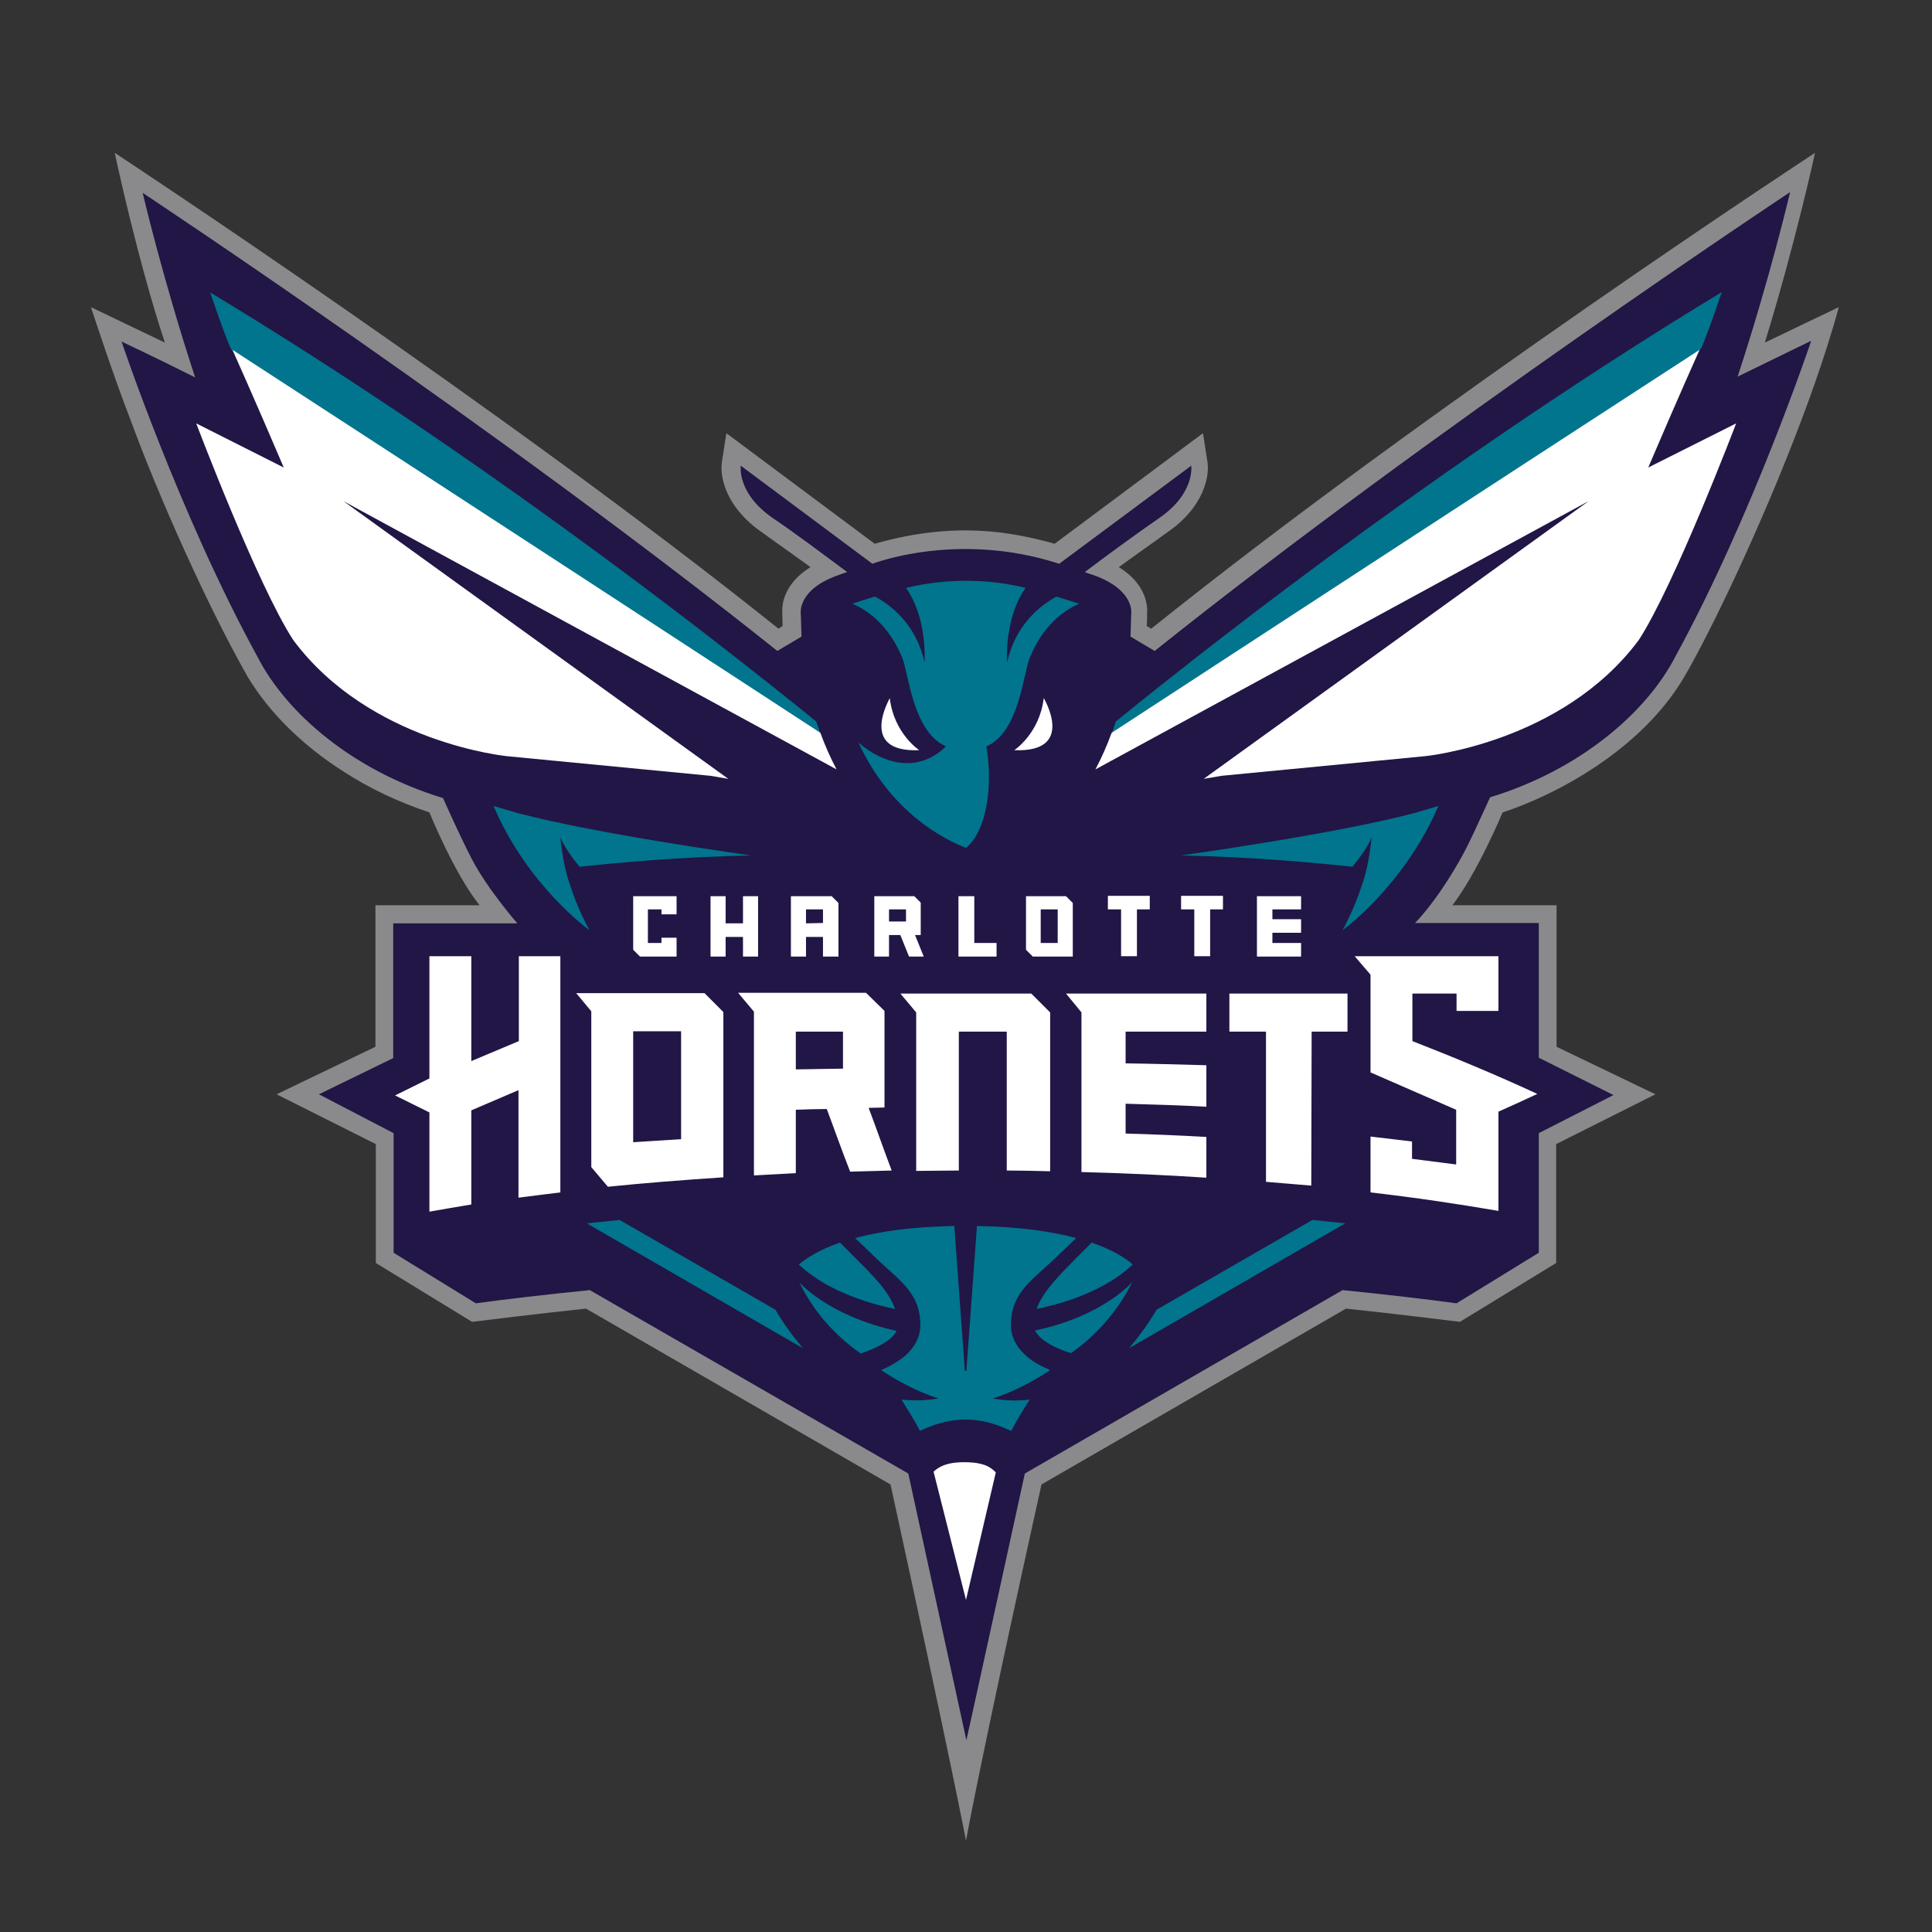 <svg xmlns="http://www.w3.org/2000/svg" id="Layer_1" viewBox="0 0 512 512"><rect x="0" y="0" width="512" height="512" fill="#333333" stroke="none"/><style>.st0{fill:#fff;fill-opacity:0}.st1{fill:#211646}.st2{fill:#00758d}.st3{fill:#fff}.st4{fill:#8a8a8d}</style><path class="st0" d="M0 0h512v512H0z" id="white_block"/><g id="Logos"><path class="st1" d="M137.1 244.7h-32.9v35.7L84.5 290l19.8 10.3V332l21.8 13.4c8-1.1 18.3-2.3 30.2-3.5l84.4 48.6 15.4 70.7c.1-.2 15.5-70.7 15.5-70.7l84.2-48.6c11.9 1.2 22.1 2.4 30.2 3.5l21.8-13.4v-31.7l19.8-10.1-19.8-9.9v-35.7H375s5.1-4.9 11.5-16c2.7-4.6 5.2-10.4 8.4-17.3 23.9-7.3 41.6-22.6 49.2-37.5 20.5-37.5 35.9-83.5 35.9-83.5s-8.9 4.3-19.5 9.5c8.7-26.5 13.9-48.9 13.9-48.9S379.6 113.7 306 172.5l-6.4-3.8c0-.6.2-6 .2-6.4 0 0 .7-6.2-10.3-10-.7-.2-1.3-.4-2-.7 5.3-4 13.6-10.1 19.7-14.3 9.6-6.6 8.5-13.9 8.5-13.9l-35 26c-27-8.8-49.5 0-49.5 0l-34.9-26s-1.1 7.3 8.5 13.9c6.1 4.1 14.3 10.3 19.7 14.3-.6.2-1.3.4-2 .7-11 3.7-10.3 10-10.3 10 0 .4.2 5.8.2 6.4l-6.4 3.8C132.4 113.7 37.8 51.1 37.8 51.1S43 73.5 51.7 100c-11.4-5.7-19.5-9.5-19.5-9.5s15.4 45.9 36 83.5c7.6 14.9 25.2 30.2 49.2 37.5 0 0 4.1 9.3 7.5 15.9 4.2 8.2 12.2 17.3 12.2 17.3z"/><path class="st2" d="M295.7 191.2c-.3 1-.7 2-1 3 33.1-21.6 91-59.4 155.8-101.5 0 0 .1 1.4 5.8-15.3-68.5 41.5-129.2 88.3-160.6 113.8zM216.3 191.2c-31.4-25.5-92.1-72.4-160.6-113.7 5.7 16.7 5.8 15.3 5.8 15.3 64.8 42.1 122.7 79.9 155.8 101.5-.3-1.1-.6-2.1-1-3.1zM256 224.7c-5.7-2.2-19.9-9.3-28.5-27.9 7 6 16 8 23.2 1-8.8-3.8-9.9-19.4-11.6-23.5-3.4-8.3-8.9-12.5-13.2-14.3 2.1-.7 4.1-1.4 6-1.9 4.1 2.2 11 7.4 13.1 17.5 0 0 .9-11.6-4.9-19.8 11.2-2.7 22.5-2.3 31.7 0-5.8 8.2-4.9 19.8-4.9 19.8 2.2-10.2 9-15.3 13.1-17.5 1.9.6 3.8 1.2 6 1.9-4.3 1.8-9.7 6-13.1 14.3-1.7 4.1-2.8 19.8-11.5 23.5 2 11.9-.5 23-5.4 26.9zm-99.8 21.8s-16.3-11.6-25.4-32.9l6.5 1.9c21.2 5.6 61.7 11.2 61.7 11.2-19.5.4-36 2-45.4 3-2-2.4-4.2-5.5-5.1-7.8 0 0 .7 7.4 2.4 12.1 2.1 6.8 5.3 12.5 5.3 12.5zM361.1 234c1.7-4.6 2.4-12.1 2.4-12.1-.9 2.3-3.1 5.4-5.1 7.8-9.4-1-25.9-2.6-45.4-3 0 0 40.5-5.6 61.7-11.2l6.5-1.9c-9.2 21.3-25.4 32.9-25.4 32.9s3.2-5.7 5.3-12.5zM205.5 347.1l-41.3-23.8c-3 .3-5.9.6-8.7.9l57.3 33.1c-2.7-3.2-5.2-6.6-7.3-10.2zM306.5 347.1l41.3-23.8c3 .3 5.9.6 8.7.9l-57.3 33.1c2.7-3.2 5.2-6.6 7.3-10.2zM237.6 352.7c-18.2-4-25.8-12.9-25.8-12.9 3.7 7.6 9.4 14.1 16.3 18.9.1-.1 7.7-2.3 9.5-6zM226.5 333.2l-3.9-3.9c-5.8 2-9.1 4.3-10.9 5.8 4 3.8 11.7 8.9 25.5 11.8-1.6-4.7-5.9-8.9-10.7-13.7z"/><path class="st2" d="M255.6 376.2c-6 .1-10.4 2.4-11.8 3-1.5-2.9-3.3-5.7-4.9-8.3 5.2.6 9.8-.3 9.8-.3-2.2-.7-7.8-2.6-15.2-7.5.6-.3 1.3-.6 1.9-.9 1.9-1 3.9-2.2 5.4-3.8 1.8-1.9 3.1-4.3 3.1-7.2 0-9.1-6.1-12.1-12.9-18.9-1.4-1.4-2.9-2.8-4.4-4.2 6.3-1.7 14.8-3 26.3-3.2l2.8 38.4h.4l2.8-38.4c11.5.2 20 1.5 26.3 3.2-1.5 1.5-3 2.9-4.4 4.2-6.8 6.8-12.9 9.8-12.9 18.9 0 2.9 1.3 5.3 3.1 7.2 1.5 1.6 3.5 2.9 5.4 3.8.7.3 1.3.6 1.9.9-7.4 4.9-13 6.8-15.2 7.5 0 0 4.6 1 9.8.3-1.7 2.6-3.4 5.4-4.9 8.3-1.4-.5-5.7-2.9-11.8-3h-.6z"/><path class="st2" d="M283.8 358.6c6.9-4.8 12.5-11.3 16.3-18.9 0 0-7.5 9-25.8 12.9 1.8 3.8 9.5 6 9.5 6zM274.7 346.9c13.8-2.9 21.5-8 25.5-11.8-1.7-1.5-5.1-3.8-10.9-5.8l-3.9 3.9c-4.7 4.8-9 9-10.7 13.7z"/><g><path class="st3" d="M243.6 198.8s-6.7-4.4-7.8-13.8c.1 0-8.6 14.5 7.8 13.8zM268.8 198.8s6.7-4.4 7.8-13.8c0 0 8.7 14.5-7.8 13.8zM263.9 390.2c-1.2-1.2-2.9-2.7-8.3-2.7-5 0-6.8 1.3-8.2 2.5l8.6 34 7.9-33.8zM320.7 241v12.4h-4.2V241H313v-3.6h11.1v3.6h-3.4zM301.3 241v12.4h-4.2V241h-3.5v-3.6h11.1v3.6h-3.4zM242.5 247.8h1.5v-8.6l-1.7-1.7h-10.6v16h3.9v-5.7h3l2.3 5.7h3.9l-2.3-5.7zm-2.4-3.6h-4.5V241h4.5v3.2zM344.8 241v-3.5h-11.7v16h11.7v-3.6h-7.6v-2.7h7.6v-3.6h-7.6V241zM258.2 249.9v-12.4H254v16h10.1v-3.6zM282.5 237.5h-10.6v14.2l1.8 1.8h10.6v-14.2l-1.8-1.8zm-2.2 12.4h-4.5V241h4.5v8.9zM222.2 253.5v-14.2l-1.8-1.8h-10.8v16h4v-5.2h4.5v5.2h4.1zm-8.6-8.8V241h4.5v3.6l-4.5.1zM196.9 237.5v7.2h-4.6v-7.2h-4v16h4v-5.2h4.6v5.2h4v-16zM436.8 123.9c7.8-18.3 13.6-31.2 13.6-31.2-64.8 42.1-122.7 79.9-155.8 101.5-1.3 3.5-2.7 6.7-4.3 9.7L421 132.8l-102 73.6 4.7-.8 53.9-5.2s36.4-3.5 56.7-30.8c9.5-14.6 25.8-57.4 25.8-57.4l-23.3 11.7zM124.8 294.3l12.6-5.4v28.5c3.6-.5 7.3-.9 11.1-1.4v-62.6h-11v22.5l-12.6 5.3v-27.8h-11.1v32.4l-9.1 4.5 9.1 4.5v26.3c3.6-.6 7.3-1.3 11.1-1.9v-24.9h-.1zM210.9 294.1c2.8-.1 5.5-.2 8.2-.2 2 5.3 4.1 11.3 6.2 16.6l11-.3c-2-5.3-4.1-11.3-6.1-16.6 1.4 0 2.8-.1 4.2-.1v-25.6l-4.9-4.8h-33.9l4.2 5v43.4c3.7-.2 7.3-.4 11.1-.6v-16.8zm0-20.7h12.5v9.8c-4.2.1-8.3.1-12.5.2v-10zM254.1 273.4h12.7v36.8c3.8 0 7.8.1 11.5.2v-42.1l-5-5h-34.7l4.2 5v42c3.8 0 7.5-.1 11.3-.1v-36.8zM319.7 301.3c-7.2-.4-14.2-.7-21.4-.9v-7.9c7.2.2 14.3.4 21.4.8v-11c-7.2-.2-14.3-.4-21.4-.5v-8.4h21.4v-10.1h-37.2l4.1 5v42.3c11.3.3 22.4.8 33.1 1.5v-10.8zM347.6 273.4h9.5v-10.1h-31.3v10.1h9.7v39.8c4 .3 8.1.7 12 1l.1-40.8zM191.7 268.2l-5-5h-34l4 4.8v41.3l4.4 5.2c9.8-1 20.1-1.8 30.6-2.5v-43.8zm-11.2 33.7c-4.3.3-8.4.5-12.7.8v-29.4h12.7v28.6zM397.1 294.6c3.4-1.5 6.9-3.1 10.3-4.7-11-5.1-22.1-9.7-33.1-14v-12.6H386v4.6h11.1v-14.5H359l4.2 4.9v25.9l22.7 9.9v14.5s-5.3-.7-11.7-1.5v-4.6l-11-1.3V316c12.1 1.4 23.4 3.1 33.9 4.9v-26.3z"/><g><path class="st3" d="M175.3 248.5v1.4h-3.6V241h3.6v1.3h4v-4.8h-11.5v14.2l1.8 1.8h9.7v-5z"/></g><path class="st3" d="M75.2 123.9c-7.8-18.3-13.6-31.2-13.6-31.2 64.8 42.1 122.7 79.9 155.8 101.5 1.3 3.5 2.7 6.7 4.3 9.7L91 132.8l102 73.6-4.7-.8-53.9-5.2s-36.4-3.5-56.7-30.8C68.2 155 52 112.2 52 112.2l23.2 11.7z"/></g><path class="st4" d="M477.4 111.3c-10.4 27.7-24.1 56.2-31 68-11.6 19.8-34.7 31.6-48.2 36 0 0-6.6 15.9-13.3 24.6h27.6v37.5l26.2 12.6-26.3 13.2v31.5l-25.5 15.6s-20.3-2.5-30.2-3.5L276 393.4c-16.2 73.1-20 94.4-20 94.4s-3.8-20.1-20-94.4l-80.7-46.6c-9.9 1-30.2 3.5-30.2 3.5l-25.5-15.6v-31.5L73.3 290l26.2-12.6v-37.5h27.6c-6.7-8.3-13.3-24.6-13.3-24.6-8.1-2.7-15.8-6.3-22.7-10.8-10.9-6.9-19.8-15.7-25.5-25.2-11-19.4-23.9-48.6-31-68C30 99.5 24.1 81.4 24.1 81.4s15 7.2 19.6 9.4c-7.2-21.6-13.3-50.3-13.3-50.3s103.4 68 175.9 126.1l1.1-.7c0-1.2-.1-2.4-.1-3.7 0-.7 0-2.2.6-3.9.8-2.4 2.7-5.4 6.9-8-5.3-3.9-14.9-10.5-15.8-11.5-7-6.1-8.2-12.9-7.7-16.3l1.2-7.7 39.3 29.3c21.4-6.1 36.5-3.1 47.7 0l39.3-29.3 1.2 7.7c.5 3.4-.7 10.2-7.7 16.3-.8.9-10.5 7.6-15.8 11.5 4.2 2.6 6.1 5.6 6.9 8 .6 1.8.7 3.2.6 3.9 0 1.3 0 2.5-.1 3.7l1.2.7C379.3 107.1 481 40.5 481 40.5s-5.1 23.6-13.3 50.3c3.9-1.9 19.6-9.4 19.6-9.4-3.9 14.4-9.9 29.9-9.9 29.9zM137.1 244.7h-32.9v35.7L84.5 290l19.8 10.3V332l21.8 13.4c8-1.1 18.3-2.3 30.2-3.5l84.4 48.6 15.4 70.7c.1-.2 15.5-70.7 15.5-70.7l84.2-48.6c11.9 1.2 22.1 2.4 30.2 3.5l21.8-13.4v-31.7l19.8-10.1-19.8-9.9v-35.7H375s5.1-4.9 11.5-16c2.7-4.6 5.2-10.4 8.4-17.3 23.9-7.3 41.6-22.6 49.2-37.5 20.5-37.5 35.9-83.5 35.9-83.5s-8.9 4.3-19.5 9.5c8.7-26.5 13.9-48.9 13.9-48.9S379.6 113.7 306 172.5l-6.4-3.8c0-.6.2-6 .2-6.4 0 0 .7-6.2-10.3-10-.7-.2-1.3-.4-2-.7 5.3-4 13.6-10.1 19.7-14.3 9.6-6.6 8.5-13.9 8.5-13.9l-35 26c-27-8.8-49.5 0-49.5 0l-34.9-26s-1.1 7.3 8.5 13.9c6.1 4.1 14.3 10.3 19.7 14.3-.6.2-1.3.4-2 .7-11 3.7-10.3 10-10.3 10 0 .4.2 5.8.2 6.4l-6.4 3.8C132.4 113.7 37.8 51.1 37.8 51.1S43 73.5 51.7 100c-11.4-5.7-19.5-9.5-19.5-9.5s15.4 45.9 36 83.5c7.6 14.9 25.2 30.2 49.2 37.5 0 0 4.1 9.3 7.5 15.9 4.2 8.2 12.2 17.3 12.2 17.3z"/></g></svg>